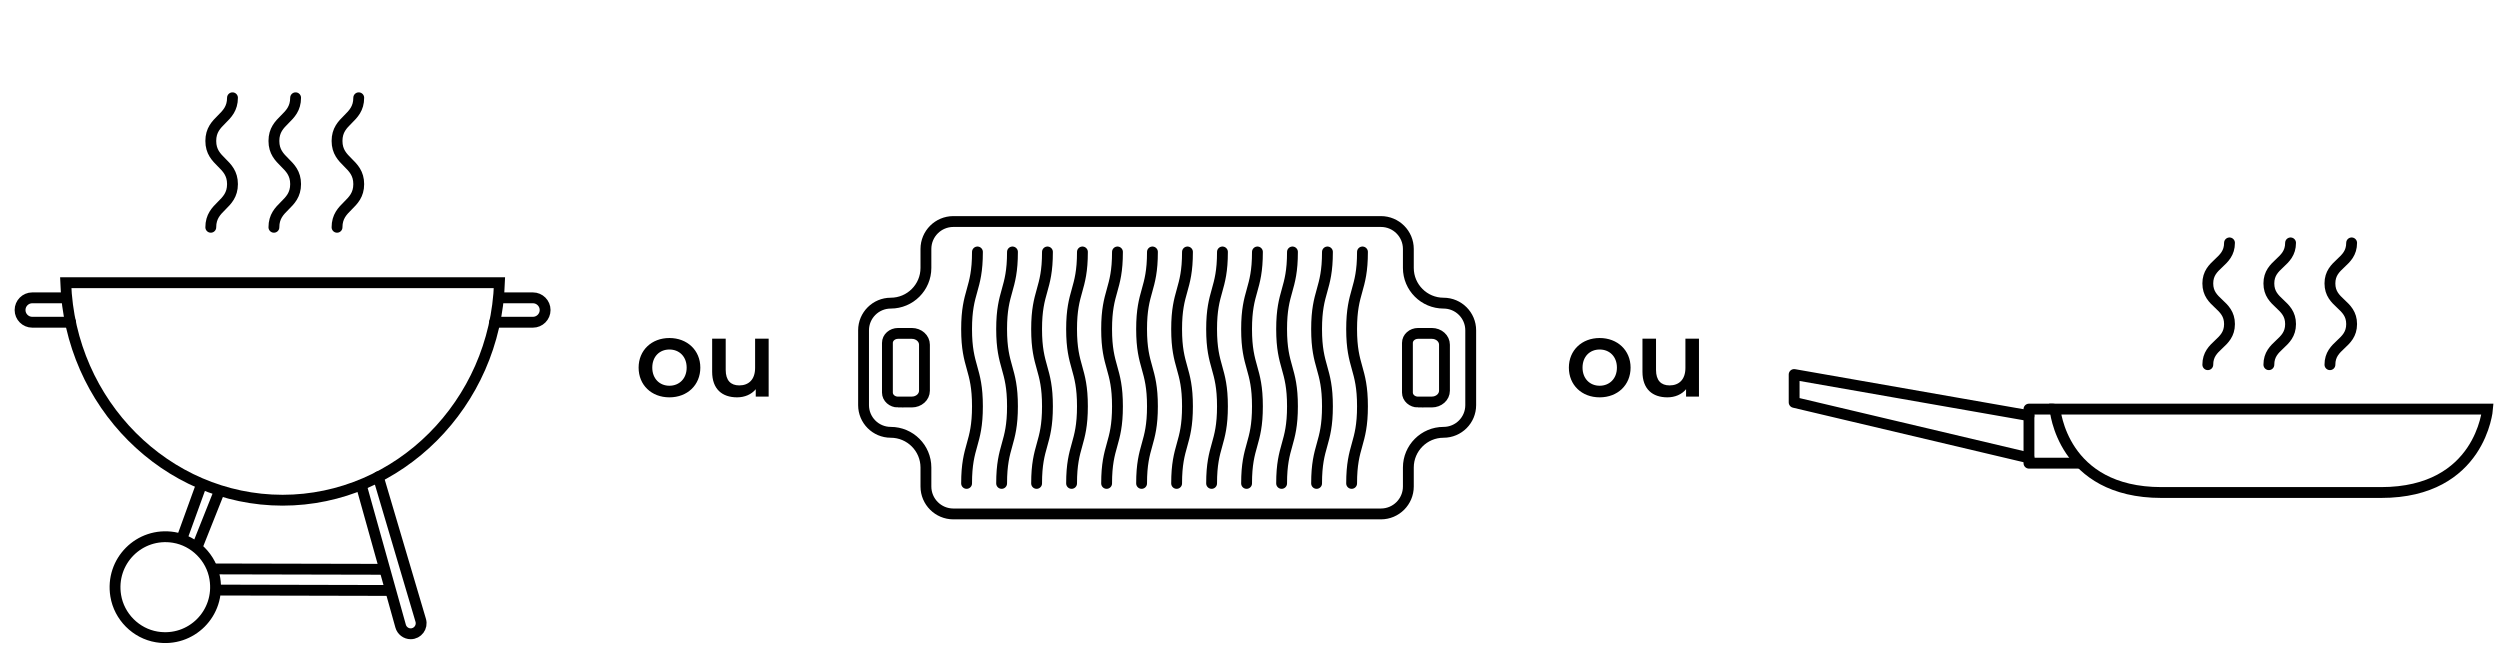 <?xml version="1.0" encoding="UTF-8"?><svg id="uuid-43df65a2-46ce-4310-93b3-69d0f2884994" xmlns="http://www.w3.org/2000/svg" viewBox="0 0 461 120"><defs><style>.uuid-96d0a0d0-6871-41a7-b435-bedb8f590937,.uuid-ba3fd306-d833-4a9c-a0d7-75da7f190587,.uuid-b293d0bd-f50d-4bf3-9db7-5ef1ff9438d8{fill:none;}.uuid-96d0a0d0-6871-41a7-b435-bedb8f590937,.uuid-a90252db-fe5c-4de1-b390-55c72d4386c1{stroke-width:0px;}.uuid-ba3fd306-d833-4a9c-a0d7-75da7f190587{stroke-miterlimit:10;}.uuid-ba3fd306-d833-4a9c-a0d7-75da7f190587,.uuid-b293d0bd-f50d-4bf3-9db7-5ef1ff9438d8{stroke:#000;stroke-linecap:round;stroke-width:2px;}.uuid-b293d0bd-f50d-4bf3-9db7-5ef1ff9438d8{stroke-linejoin:round;}.uuid-a90252db-fe5c-4de1-b390-55c72d4386c1{fill:#000;}.uuid-f61d2347-1f9f-44c3-a2b4-719ab486ded1{isolation:isolate;}</style></defs><rect class="uuid-96d0a0d0-6871-41a7-b435-bedb8f590937" x="99.75" y="50.43" width="60" height="34.75"/><g id="uuid-2492b4cc-9494-482a-a701-5cb9d32ef609" class="uuid-f61d2347-1f9f-44c3-a2b4-719ab486ded1"><g class="uuid-f61d2347-1f9f-44c3-a2b4-719ab486ded1"><path class="uuid-a90252db-fe5c-4de1-b390-55c72d4386c1" d="M117.76,67.79c0-3.2,2.4-5.46,5.68-5.46s5.7,2.26,5.7,5.46-2.38,5.48-5.7,5.48-5.68-2.28-5.68-5.48ZM126.62,67.79c0-2.04-1.36-3.34-3.18-3.34s-3.16,1.3-3.16,3.34,1.36,3.34,3.16,3.34,3.18-1.3,3.18-3.34Z"/><path class="uuid-a90252db-fe5c-4de1-b390-55c72d4386c1" d="M141.74,62.45v10.68h-2.38v-1.36c-.8.98-2.06,1.5-3.44,1.5-2.74,0-4.6-1.5-4.6-4.72v-6.1h2.5v5.76c0,1.94.92,2.86,2.5,2.86,1.74,0,2.92-1.08,2.92-3.22v-5.4h2.5Z"/></g></g><path class="uuid-ba3fd306-d833-4a9c-a0d7-75da7f190587" d="M92.1,52.13c-.74,22.31-18.59,40.11-39.99,40.11S12.87,74.44,12.12,52.13h79.97Z"/><path class="uuid-ba3fd306-d833-4a9c-a0d7-75da7f190587" d="M66.66,89.65l7.21,25.79c.23.84.99,1.43,1.86,1.43h0c1.29,0,2.22-1.25,1.85-2.49l-7.83-26.45"/><line class="uuid-ba3fd306-d833-4a9c-a0d7-75da7f190587" x1="33.55" y1="99.28" x2="37.08" y2="89.54"/><line class="uuid-ba3fd306-d833-4a9c-a0d7-75da7f190587" x1="36.55" y1="100.37" x2="40.43" y2="90.62"/><line class="uuid-ba3fd306-d833-4a9c-a0d7-75da7f190587" x1="39.48" y1="104.91" x2="70.55" y2="104.98"/><line class="uuid-ba3fd306-d833-4a9c-a0d7-75da7f190587" x1="40.46" y1="108.81" x2="71.52" y2="108.88"/><path class="uuid-ba3fd306-d833-4a9c-a0d7-75da7f190587" d="M39.62,106.7c1.04,6.37-4.37,11.79-10.71,10.75-3.84-.63-6.94-3.74-7.57-7.6-1.04-6.36,4.37-11.79,10.71-10.75,3.84.63,6.94,3.74,7.57,7.59Z"/><path class="uuid-ba3fd306-d833-4a9c-a0d7-75da7f190587" d="M12.12,54.92h-6.17c-1.24,0-2.25,1.01-2.25,2.25h0c0,1.24,1.01,2.25,2.25,2.25h7.07"/><path class="uuid-ba3fd306-d833-4a9c-a0d7-75da7f190587" d="M92.1,54.92h6.17c1.24,0,2.25,1.01,2.25,2.25h0c0,1.24-1.01,2.25-2.25,2.25h-7.07"/><path class="uuid-ba3fd306-d833-4a9c-a0d7-75da7f190587" d="M54.51,18.03c0,3.98-4,3.98-4,7.96s4,3.98,4,7.96-4,3.98-4,7.96"/><path class="uuid-ba3fd306-d833-4a9c-a0d7-75da7f190587" d="M42.87,18.03c0,3.98-4,3.98-4,7.96s4,3.98,4,7.96-4,3.98-4,7.96"/><path class="uuid-ba3fd306-d833-4a9c-a0d7-75da7f190587" d="M66.15,18.03c0,3.98-4,3.98-4,7.96s4,3.98,4,7.96-4,3.98-4,7.96"/><path class="uuid-ba3fd306-d833-4a9c-a0d7-75da7f190587" d="M178.24,89.14c0-7.11,2-7.11,2-14.22s-2-7.11-2-14.23,2-7.11,2-14.23"/><path class="uuid-ba3fd306-d833-4a9c-a0d7-75da7f190587" d="M184.7,89.14c0-7.11,2-7.11,2-14.22s-2-7.11-2-14.23,2-7.11,2-14.23"/><path class="uuid-ba3fd306-d833-4a9c-a0d7-75da7f190587" d="M191.15,89.14c0-7.11,2-7.11,2-14.22s-2-7.11-2-14.23,2-7.11,2-14.23"/><path class="uuid-ba3fd306-d833-4a9c-a0d7-75da7f190587" d="M197.6,89.14c0-7.11,2-7.11,2-14.22s-2-7.11-2-14.23,2-7.11,2-14.23"/><path class="uuid-ba3fd306-d833-4a9c-a0d7-75da7f190587" d="M204.06,89.14c0-7.11,2-7.11,2-14.22s-2-7.11-2-14.23,2-7.11,2-14.23"/><path class="uuid-ba3fd306-d833-4a9c-a0d7-75da7f190587" d="M210.51,89.14c0-7.11,2-7.11,2-14.22s-2-7.11-2-14.23,2-7.11,2-14.23"/><path class="uuid-ba3fd306-d833-4a9c-a0d7-75da7f190587" d="M216.97,89.14c0-7.11,2-7.11,2-14.22s-2-7.11-2-14.23,2-7.11,2-14.23"/><path class="uuid-ba3fd306-d833-4a9c-a0d7-75da7f190587" d="M223.42,89.14c0-7.11,2-7.11,2-14.22s-2-7.11-2-14.23,2-7.11,2-14.23"/><path class="uuid-ba3fd306-d833-4a9c-a0d7-75da7f190587" d="M229.87,89.14c0-7.11,2-7.11,2-14.22s-2-7.11-2-14.23,2-7.11,2-14.23"/><path class="uuid-ba3fd306-d833-4a9c-a0d7-75da7f190587" d="M236.33,89.14c0-7.11,2-7.11,2-14.22s-2-7.11-2-14.23,2-7.11,2-14.23"/><path class="uuid-ba3fd306-d833-4a9c-a0d7-75da7f190587" d="M242.78,89.14c0-7.11,2-7.11,2-14.22s-2-7.11-2-14.23,2-7.11,2-14.23"/><path class="uuid-ba3fd306-d833-4a9c-a0d7-75da7f190587" d="M249.24,89.14c0-7.11,2-7.11,2-14.22s-2-7.11-2-14.23,2-7.11,2-14.23"/><path class="uuid-ba3fd306-d833-4a9c-a0d7-75da7f190587" d="M266.19,55.9h0c-3.58,0-6.49-2.91-6.49-6.49v-3.5c0-2.8-2.27-5.06-5.06-5.06h-78.84c-2.8,0-5.06,2.27-5.06,5.06v3.5c0,3.58-2.91,6.49-6.49,6.49h0c-2.76,0-5.01,2.24-5.01,5.01v13.8c0,2.76,2.24,5.01,5.01,5.01h0c3.58,0,6.49,2.91,6.49,6.49v3.5c0,2.8,2.27,5.06,5.06,5.06h78.84c2.8,0,5.06-2.27,5.06-5.06v-3.5c0-3.58,2.91-6.49,6.49-6.49h0c2.76,0,5.01-2.24,5.01-5.01v-13.8c0-2.76-2.24-5.01-5.01-5.01Z"/><path class="uuid-ba3fd306-d833-4a9c-a0d7-75da7f190587" d="M165.6,74.13h2.54c1.29,0,2.33-.93,2.33-2.08v-8.49c0-1.15-1.04-2.08-2.33-2.08h-2.54c-1.08,0-1.96.78-1.96,1.75v9.16c0,.97.88,1.75,1.96,1.75Z"/><path class="uuid-ba3fd306-d833-4a9c-a0d7-75da7f190587" d="M261.49,74.13h2.54c1.29,0,2.33-.93,2.33-2.08v-8.49c0-1.15-1.04-2.08-2.33-2.08h-2.54c-1.08,0-1.96.78-1.96,1.75v9.16c0,.97.88,1.75,1.96,1.75Z"/><rect class="uuid-96d0a0d0-6871-41a7-b435-bedb8f590937" x="271.29" y="50.43" width="60" height="34.75"/><g id="uuid-b80a47e2-5388-47fa-80f9-f4018c5a7dfe" class="uuid-f61d2347-1f9f-44c3-a2b4-719ab486ded1"><g class="uuid-f61d2347-1f9f-44c3-a2b4-719ab486ded1"><path class="uuid-a90252db-fe5c-4de1-b390-55c72d4386c1" d="M289.3,67.79c0-3.2,2.4-5.46,5.68-5.46s5.7,2.26,5.7,5.46-2.38,5.48-5.7,5.48-5.68-2.28-5.68-5.48ZM298.16,67.79c0-2.04-1.36-3.34-3.18-3.34s-3.16,1.3-3.16,3.34,1.36,3.34,3.16,3.34,3.18-1.3,3.18-3.34Z"/><path class="uuid-a90252db-fe5c-4de1-b390-55c72d4386c1" d="M313.29,62.45v10.68h-2.38v-1.36c-.8.98-2.06,1.5-3.44,1.5-2.74,0-4.6-1.5-4.6-4.72v-6.1h2.5v5.76c0,1.94.92,2.86,2.5,2.86,1.74,0,2.92-1.08,2.92-3.22v-5.4h2.5Z"/></g></g><path class="uuid-ba3fd306-d833-4a9c-a0d7-75da7f190587" d="M422.38,44.79c0,3.74-4,3.74-4,7.48s4,3.74,4,7.49-4,3.74-4,7.49"/><path class="uuid-ba3fd306-d833-4a9c-a0d7-75da7f190587" d="M411.12,44.79c0,3.74-4,3.74-4,7.48s4,3.74,4,7.49-4,3.74-4,7.49"/><path class="uuid-ba3fd306-d833-4a9c-a0d7-75da7f190587" d="M433.64,44.79c0,3.74-4,3.74-4,7.48s4,3.74,4,7.49-4,3.74-4,7.49"/><path class="uuid-ba3fd306-d833-4a9c-a0d7-75da7f190587" d="M378.95,75.44s1.23,15.38,19.63,15.38h40.49c18.4,0,19.63-15.38,19.63-15.38h-79.75Z"/><polyline class="uuid-b293d0bd-f50d-4bf3-9db7-5ef1ff9438d8" points="374.14 84.44 330.84 74.2 330.84 69.06 374.14 76.65"/><polyline class="uuid-b293d0bd-f50d-4bf3-9db7-5ef1ff9438d8" points="378.59 75.44 374.14 75.44 374.14 85.41 383.36 85.41"/></svg>